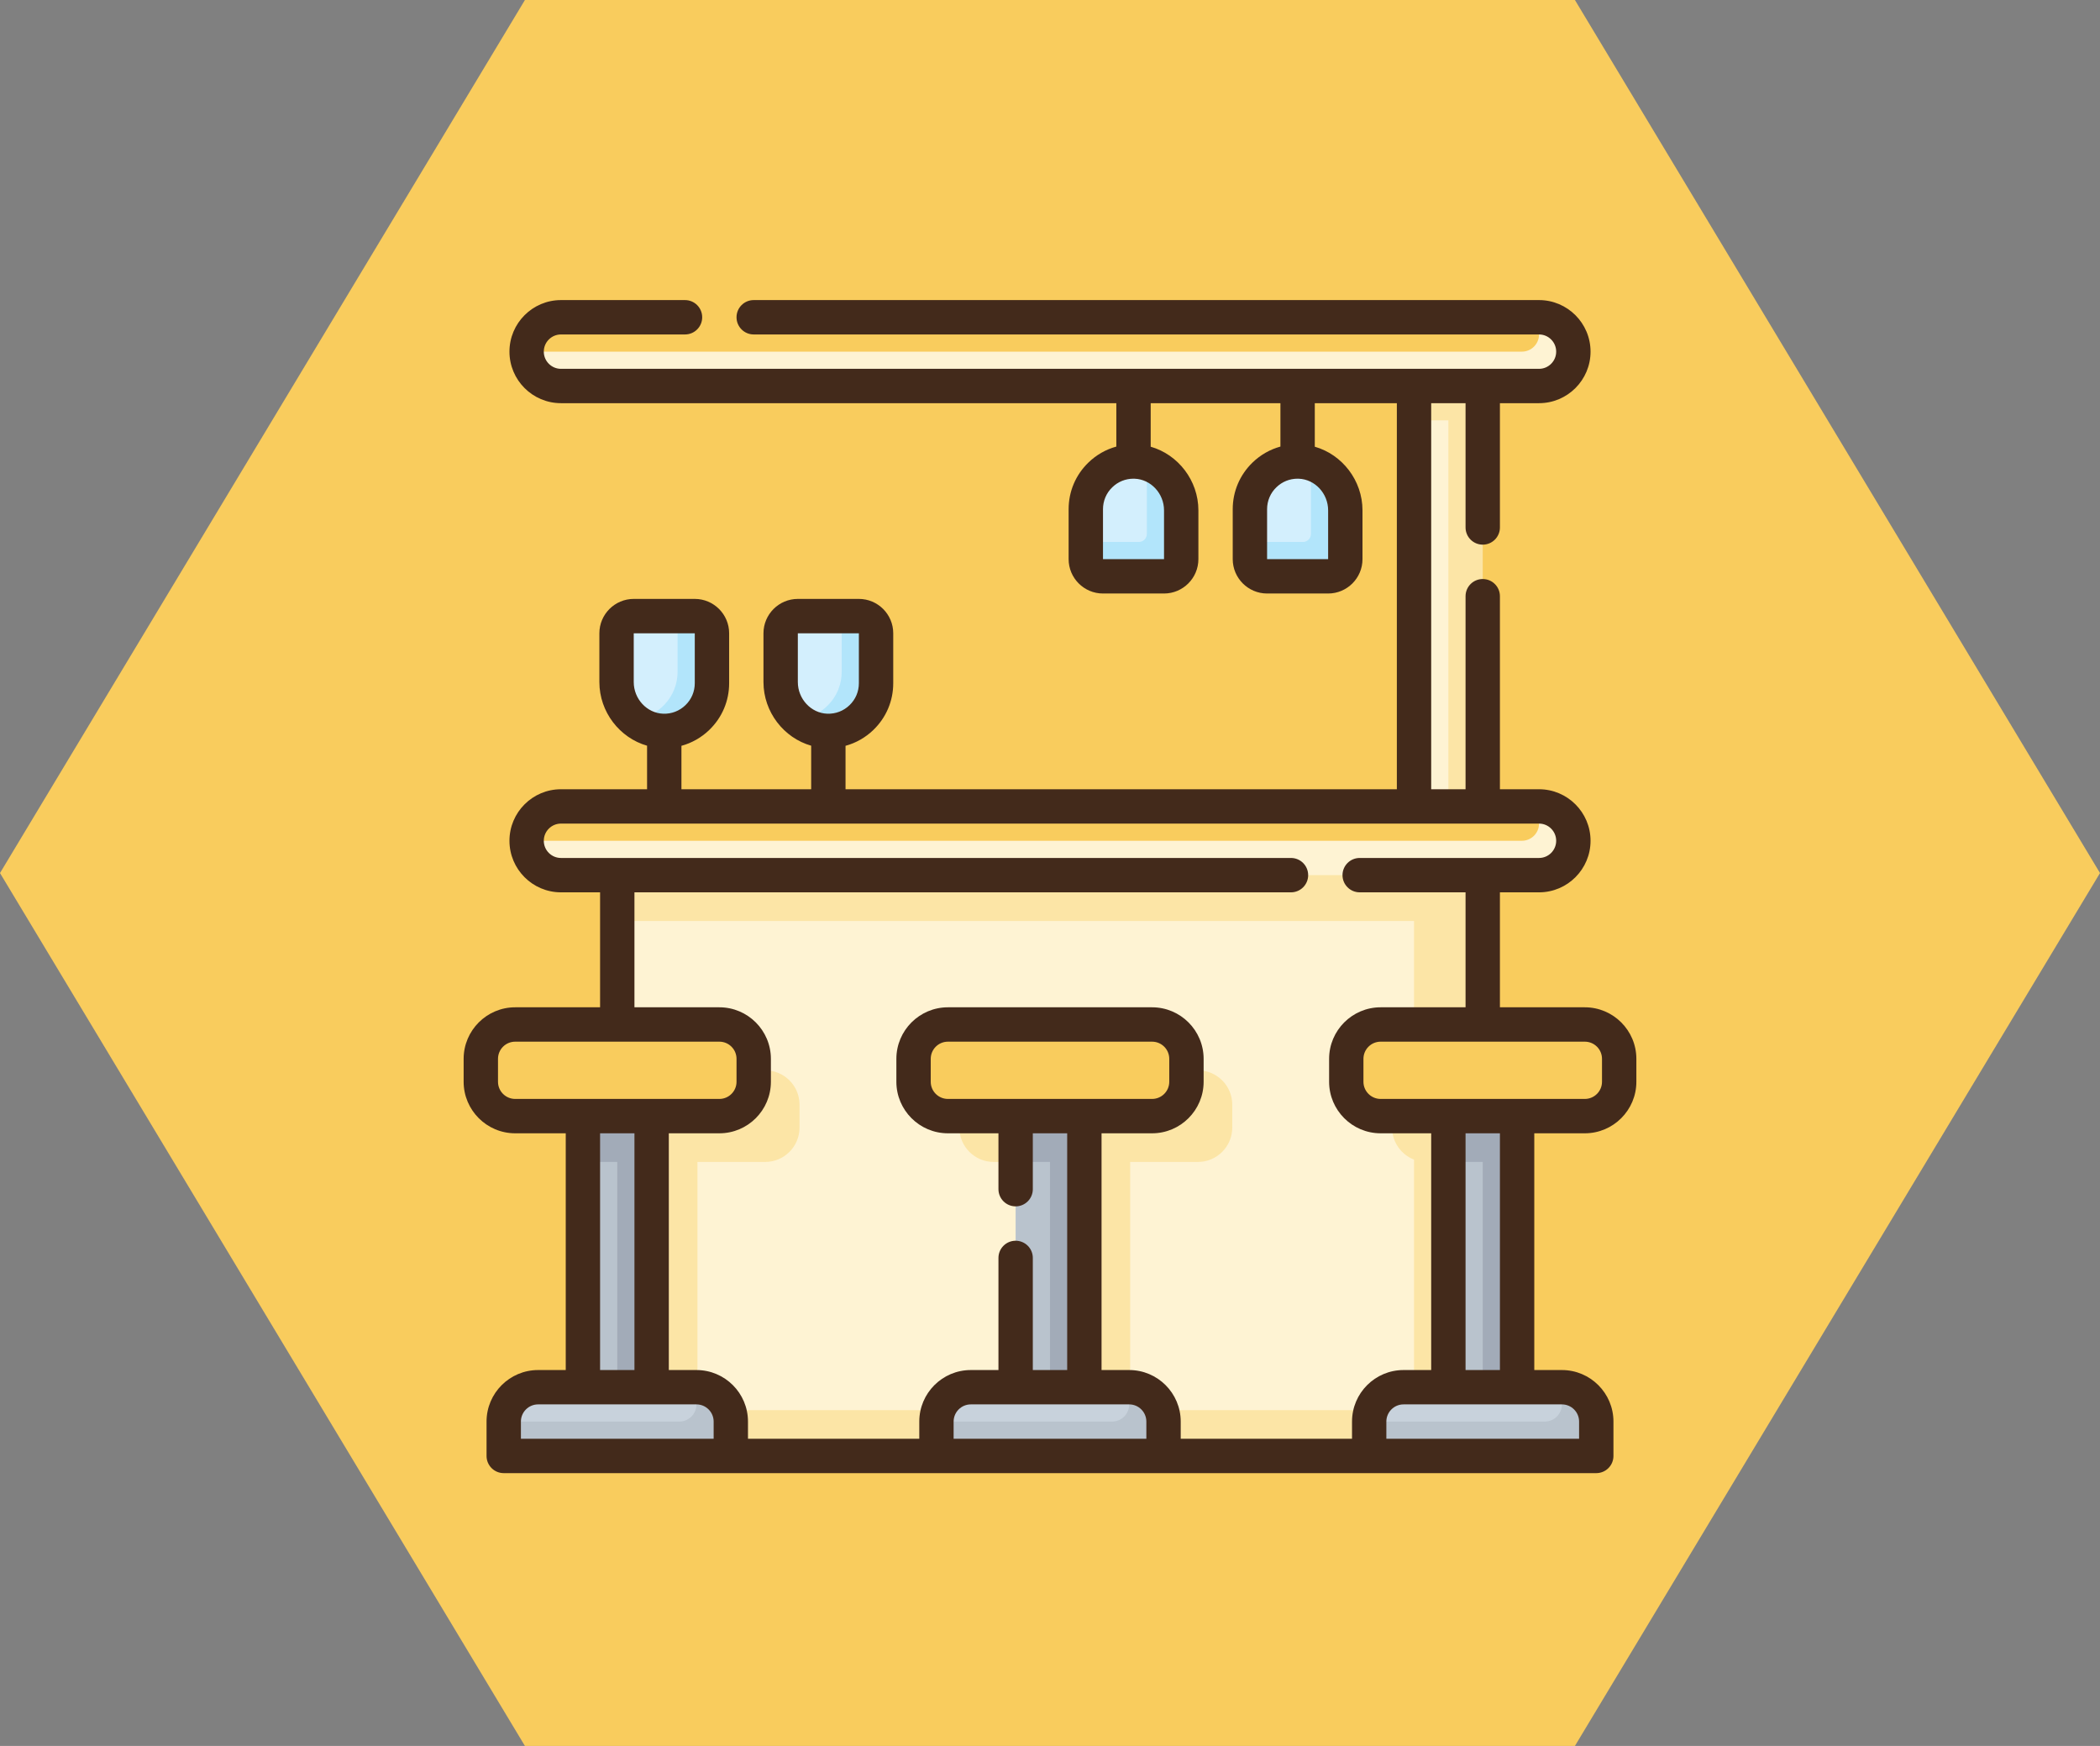<svg xmlns="http://www.w3.org/2000/svg" width="77" height="64" viewBox="0 0 77 64" fill="none"><rect x="0" y="0" width="77" height="64" fill="#808080" stroke="none"/><g clip-path="url(#clip0_2042_29)"><path d="M57.747 0H19.247L0 32.003L19.247 64H57.747L77 32.003L57.747 0Z" fill="#F9CC5D"></path></g><g clip-path="url(#clip1_2042_29)"><path d="M43.089 19.532C43.089 19.532 42.222 17.296 41.985 16.97C41.87 16.941 41.749 16.923 41.625 16.918C40.63 16.883 39.813 17.679 39.813 18.666V19.866L40.832 20.791L43.089 19.532Z" fill="#D3EFFD"></path><path d="M41.985 16.971C42.027 17.124 42.051 17.284 42.051 17.448V19.573C42.051 19.735 41.919 19.867 41.757 19.867H39.813V20.497C39.813 20.844 40.095 21.126 40.443 21.126H42.681C43.028 21.126 43.31 20.844 43.31 20.497V18.708C43.31 17.884 42.753 17.167 41.985 16.971Z" fill="#B2E5FB"></path><path d="M49.107 19.532C49.107 19.532 48.24 17.296 48.003 16.97C47.887 16.941 47.767 16.923 47.643 16.918C46.648 16.883 45.83 17.679 45.83 18.666V19.866L46.849 20.791L49.107 19.532Z" fill="#D3EFFD"></path><path d="M48.003 16.971C48.044 17.124 48.068 17.284 48.068 17.448V19.573C48.068 19.735 47.936 19.867 47.774 19.867H45.83V20.497C45.83 20.844 46.112 21.126 46.46 21.126H48.698C49.046 21.126 49.328 20.844 49.328 20.497V18.708C49.328 17.884 48.771 17.167 48.003 16.971Z" fill="#B2E5FB"></path><path d="M31.796 23.237L30.862 22.584H29.254C28.906 22.584 28.624 22.866 28.624 23.214V25.002C28.624 25.542 28.864 26.036 29.245 26.368C31.934 27.199 31.796 23.237 31.796 23.237Z" fill="#D3EFFD"></path><path d="M31.492 22.584H30.863V24.624C30.863 25.546 30.149 26.301 29.245 26.368C29.533 26.619 29.902 26.777 30.31 26.792C31.305 26.827 32.122 26.031 32.122 25.044V23.214C32.122 22.866 31.84 22.584 31.492 22.584Z" fill="#B2E5FB"></path><path d="M25.779 23.237L24.845 22.584H23.237C22.889 22.584 22.607 22.866 22.607 23.214V25.002C22.607 25.542 22.847 26.036 23.228 26.368C25.917 27.199 25.779 23.237 25.779 23.237Z" fill="#D3EFFD"></path><path d="M25.475 22.584H24.845V24.624C24.845 25.546 24.132 26.301 23.228 26.368C23.516 26.619 23.884 26.777 24.292 26.792C25.287 26.827 26.105 26.031 26.105 25.044V23.214C26.105 22.866 25.823 22.584 25.475 22.584Z" fill="#B2E5FB"></path><path d="M51.847 15.409V29.917H53.107L53.863 14.315L51.847 15.409Z" fill="#FEF3D3"></path><path d="M51.847 13.793V15.409H53.107V29.917H54.367V13.793H51.847Z" fill="#FCE5A6"></path><path d="M22.633 33.76V39.233L24.949 52.493H53.572V32.851H26.796L22.633 33.76Z" fill="#FEF3D3"></path><path d="M22.633 31.24V33.76H51.847V39.32C51.377 39.503 51.043 39.959 51.043 40.493V41.333C51.043 41.868 51.377 42.324 51.847 42.507V51.69H41.439V42.593H43.923C44.619 42.593 45.183 42.029 45.183 41.333V40.493C45.183 39.798 44.619 39.234 43.923 39.234H36.436C35.74 39.234 35.176 39.798 35.176 40.493V41.333C35.176 42.029 35.74 42.593 36.436 42.593H38.92V51.69H25.573V42.593H28.056C28.752 42.593 29.316 42.029 29.316 41.333V40.493C29.316 39.798 28.752 39.234 28.056 39.234H22.633V52.493L26.797 53.37H34.337L38.313 52.493L42.663 53.37H50.203L54.367 52.493V31.24H22.633Z" fill="#FCE5A6"></path><path d="M56.431 29.561H20.569C19.874 29.561 19.31 30.125 19.31 30.82L20.947 31.695L57.11 31.295L56.431 29.561Z" fill="#F9CC5D"></path><path d="M56.431 29.561V30.19C56.431 30.538 56.149 30.82 55.801 30.82H19.31C19.31 31.516 19.874 32.08 20.569 32.08H56.395C57.073 32.08 57.657 31.559 57.689 30.881C57.723 30.158 57.147 29.561 56.431 29.561Z" fill="#FEF3D3"></path><path d="M56.431 11.63H20.569C19.874 11.63 19.31 12.194 19.31 12.89L20.947 13.764L57.11 13.364L56.431 11.63Z" fill="#F9CC5D"></path><path d="M56.431 11.63V12.26C56.431 12.608 56.149 12.89 55.801 12.89H19.31C19.31 13.585 19.874 14.149 20.569 14.149H56.395C57.073 14.149 57.657 13.628 57.689 12.95C57.723 12.227 57.147 11.63 56.431 11.63Z" fill="#FEF3D3"></path><path d="M21.373 42.593V51.691H22.633L23.319 41.773L21.373 42.593Z" fill="#B9C3CD"></path><path d="M23.893 40.577H21.373V42.593H22.633V51.69H23.893V40.577Z" fill="#A2ABB8"></path><path d="M25.537 50.851H19.73C19.034 50.851 18.47 51.415 18.47 52.11L26.424 53.014L25.537 50.851Z" fill="#C8D2DC"></path><path d="M25.537 50.851V51.48C25.537 51.828 25.255 52.11 24.907 52.11H18.47V53.37H26.797V52.11C26.797 51.415 26.233 50.851 25.537 50.851Z" fill="#B9C3CD"></path><path d="M27.3 39.49L25.957 37.554H18.89C18.194 37.554 17.63 38.118 17.63 38.813V39.233L19.31 40.32L27.3 39.49Z" fill="#F9CC5D"></path><path d="M26.377 37.554H25.957V38.603C25.957 38.951 25.675 39.233 25.327 39.233H17.63V39.653C17.63 40.349 18.194 40.913 18.89 40.913H26.377C27.072 40.913 27.636 40.349 27.636 39.653V38.813C27.636 38.118 27.072 37.554 26.377 37.554Z" fill="#F9CC5D"></path><path d="M37.24 42.593V51.691H38.5L39.185 41.773L37.24 42.593Z" fill="#B9C3CD"></path><path d="M39.76 40.073H37.24V42.593H38.5V51.69H39.76V40.073Z" fill="#A2ABB8"></path><path d="M41.404 50.851H35.596C34.901 50.851 34.337 51.415 34.337 52.11L42.291 53.014L41.404 50.851Z" fill="#C8D2DC"></path><path d="M41.404 50.851V51.48C41.404 51.828 41.122 52.11 40.774 52.11H34.337V53.37H42.663V52.11C42.663 51.415 42.099 50.851 41.404 50.851Z" fill="#B9C3CD"></path><path d="M43.167 39.49L41.824 37.554H34.757C34.061 37.554 33.497 38.118 33.497 38.813V39.233L35.176 40.32L43.167 39.49Z" fill="#F9CC5D"></path><path d="M42.243 37.554H41.824V38.603C41.824 38.951 41.542 39.233 41.194 39.233H33.497V39.653C33.497 40.349 34.061 40.913 34.757 40.913H42.243C42.939 40.913 43.503 40.349 43.503 39.653V38.813C43.503 38.118 42.939 37.554 42.243 37.554Z" fill="#F9CC5D"></path><path d="M53.107 42.593V51.691H54.367L55.052 41.773L53.107 42.593Z" fill="#B9C3CD"></path><path d="M55.627 40.073H53.107V42.593H54.367V51.69H55.627V40.073Z" fill="#A2ABB8"></path><path d="M57.27 50.851H51.463C50.767 50.851 50.203 51.415 50.203 52.11L58.157 53.014L57.27 50.851Z" fill="#C8D2DC"></path><path d="M57.27 50.851V51.48C57.27 51.828 56.988 52.11 56.641 52.11H50.203V53.37H58.53V52.11C58.53 51.415 57.966 50.851 57.27 50.851Z" fill="#B9C3CD"></path><path d="M59.034 39.49L57.69 37.554H50.623C49.928 37.554 49.364 38.118 49.364 38.813V39.233L51.043 40.32L59.034 39.49Z" fill="#F9CC5D"></path><path d="M58.11 37.554H57.69V38.603C57.69 38.951 57.408 39.233 57.06 39.233H49.364V39.653C49.364 40.349 49.928 40.913 50.623 40.913H58.11C58.806 40.913 59.37 40.349 59.37 39.653V38.813C59.37 38.118 58.806 37.554 58.11 37.554Z" fill="#F9CC5D"></path><path d="M58.11 36.924H54.997V32.71H56.431C57.473 32.71 58.32 31.862 58.32 30.82C58.32 29.778 57.473 28.931 56.431 28.931H54.997V21.855C54.997 21.507 54.715 21.225 54.367 21.225C54.019 21.225 53.737 21.507 53.737 21.855V28.931H52.477V14.779H53.737V19.335C53.737 19.683 54.019 19.965 54.367 19.965C54.715 19.965 54.997 19.683 54.997 19.335V14.779H56.431C57.473 14.779 58.32 13.932 58.32 12.89C58.32 11.848 57.473 11 56.431 11H27.636C27.288 11 27.006 11.282 27.006 11.63C27.006 11.978 27.288 12.26 27.636 12.26H56.431C56.778 12.26 57.06 12.542 57.06 12.89C57.06 13.237 56.778 13.52 56.431 13.52H20.569C20.222 13.52 19.939 13.237 19.939 12.89C19.939 12.542 20.222 12.26 20.569 12.26H25.117C25.465 12.26 25.747 11.978 25.747 11.63C25.747 11.282 25.465 11 25.117 11H20.569C19.527 11 18.68 11.848 18.68 12.89C18.68 13.932 19.527 14.779 20.569 14.779H40.932V16.37C40.552 16.474 40.202 16.672 39.91 16.954C39.441 17.407 39.183 18.015 39.183 18.666V20.496C39.183 21.191 39.748 21.756 40.443 21.756H42.681C43.375 21.756 43.941 21.191 43.941 20.496V18.708C43.941 17.61 43.194 16.66 42.192 16.375V14.779H46.949V16.37C46.569 16.474 46.219 16.672 45.927 16.954C45.459 17.407 45.2 18.015 45.2 18.666V20.496C45.2 21.191 45.766 21.756 46.46 21.756H48.698C49.393 21.756 49.958 21.191 49.958 20.496V18.708C49.958 17.61 49.212 16.66 48.209 16.375V14.779H51.218V28.931H31.003V27.339C31.383 27.235 31.733 27.038 32.025 26.756C32.494 26.303 32.752 25.695 32.752 25.044V23.214C32.752 22.519 32.187 21.954 31.492 21.954H29.254C28.56 21.954 27.994 22.519 27.994 23.214V25.002C27.994 26.1 28.741 27.05 29.743 27.335V28.931H24.986V27.339C25.366 27.235 25.716 27.038 26.008 26.756C26.477 26.303 26.735 25.695 26.735 25.044V23.214C26.735 22.519 26.17 21.954 25.475 21.954H23.237C22.543 21.954 21.977 22.519 21.977 23.214V25.002C21.977 26.1 22.724 27.05 23.726 27.335V28.931H20.569C19.527 28.931 18.68 29.778 18.68 30.82C18.68 31.862 19.527 32.71 20.569 32.71H22.003V36.924H18.89C17.848 36.924 17 37.772 17 38.814V39.654C17 40.695 17.848 41.543 18.89 41.543H20.744V50.221H19.73C18.688 50.221 17.84 51.068 17.84 52.11V53.37C17.84 53.718 18.122 54 18.47 54H58.53C58.878 54 59.16 53.718 59.16 53.37V52.11C59.16 51.068 58.312 50.221 57.27 50.221H56.257V41.543H58.11C59.152 41.543 60 40.695 60 39.654V38.814C60 37.772 59.152 36.924 58.11 36.924ZM42.681 18.708V20.496H40.443V18.666C40.443 18.36 40.564 18.073 40.785 17.861C40.995 17.657 41.27 17.547 41.562 17.547C41.576 17.547 41.589 17.547 41.603 17.548C42.197 17.569 42.681 18.089 42.681 18.708ZM48.698 18.708V20.496H46.46V18.666C46.46 18.36 46.581 18.073 46.802 17.861C47.013 17.657 47.287 17.547 47.579 17.547C47.593 17.547 47.606 17.547 47.62 17.548C48.215 17.569 48.698 18.089 48.698 18.708ZM29.254 25.002V23.214H31.492V25.044C31.492 25.351 31.371 25.637 31.15 25.849C30.93 26.062 30.639 26.173 30.332 26.162C29.738 26.141 29.254 25.621 29.254 25.002ZM23.237 25.002V23.214H25.475V25.044C25.475 25.351 25.354 25.637 25.133 25.849C24.913 26.062 24.622 26.174 24.315 26.162C23.721 26.141 23.237 25.621 23.237 25.002ZM23.263 32.71H47.336C47.684 32.71 47.966 32.428 47.966 32.08C47.966 31.732 47.684 31.45 47.336 31.45H20.569C20.222 31.45 19.939 31.168 19.939 30.82C19.939 30.473 20.222 30.19 20.569 30.19H56.431C56.778 30.19 57.06 30.473 57.06 30.82C57.06 31.168 56.778 31.45 56.431 31.45H49.855C49.508 31.45 49.225 31.732 49.225 32.08C49.225 32.428 49.508 32.71 49.855 32.71H53.737V36.924H50.623C49.581 36.924 48.734 37.772 48.734 38.814V39.654C48.734 40.695 49.581 41.543 50.623 41.543H52.477V50.221H51.463C50.421 50.221 49.574 51.068 49.574 52.11V52.74H43.293V52.11C43.293 51.068 42.446 50.221 41.404 50.221H40.39V41.543H42.243C43.285 41.543 44.133 40.695 44.133 39.654V38.814C44.133 37.772 43.285 36.924 42.243 36.924H34.757C33.715 36.924 32.867 37.772 32.867 38.814V39.654C32.867 40.695 33.715 41.543 34.757 41.543H36.61V43.591C36.61 43.939 36.892 44.221 37.24 44.221C37.588 44.221 37.87 43.939 37.87 43.591V41.543H39.13V50.221H37.87V46.111C37.87 45.763 37.588 45.481 37.24 45.481C36.892 45.481 36.61 45.763 36.61 46.111V50.221H35.596C34.554 50.221 33.707 51.068 33.707 52.11V52.74H27.426V52.11C27.426 51.068 26.579 50.221 25.537 50.221H24.523V41.543H26.377C27.419 41.543 28.266 40.695 28.266 39.654V38.814C28.266 37.772 27.419 36.924 26.377 36.924H23.263V32.71ZM34.757 40.283C34.409 40.283 34.127 40.001 34.127 39.654V38.814C34.127 38.466 34.409 38.184 34.757 38.184H42.243C42.591 38.184 42.873 38.466 42.873 38.814V39.654C42.873 40.001 42.591 40.283 42.243 40.283H34.757ZM18.26 39.654V38.814C18.26 38.466 18.542 38.184 18.89 38.184H26.377C26.724 38.184 27.006 38.466 27.006 38.814V39.654C27.006 40.001 26.724 40.283 26.377 40.283H18.89C18.542 40.283 18.26 40.001 18.26 39.654ZM22.003 41.543H23.263V50.221H22.003V41.543ZM19.1 52.11C19.1 51.763 19.382 51.48 19.73 51.48H25.537C25.884 51.48 26.167 51.763 26.167 52.11V52.74H19.1V52.11ZM34.966 52.11C34.966 51.763 35.249 51.48 35.596 51.48H41.404C41.751 51.48 42.033 51.763 42.033 52.11V52.74H34.966V52.11ZM57.9 52.11V52.74H50.833V52.11C50.833 51.763 51.116 51.48 51.463 51.48H57.27C57.618 51.48 57.9 51.763 57.9 52.11ZM54.997 50.221H53.737V41.543H54.997V50.221ZM58.74 39.654C58.74 40.001 58.458 40.283 58.11 40.283H50.623C50.276 40.283 49.993 40.001 49.993 39.654V38.814C49.993 38.466 50.276 38.184 50.623 38.184H58.11C58.458 38.184 58.74 38.466 58.74 38.814V39.654Z" fill="#432A1B"></path></g><defs><clipPath id="clip0_2042_29"><rect width="77" height="64" fill="white"></rect></clipPath><clipPath id="clip1_2042_29"><rect width="43" height="43" fill="white" transform="translate(17 11)"></rect></clipPath></defs></svg>